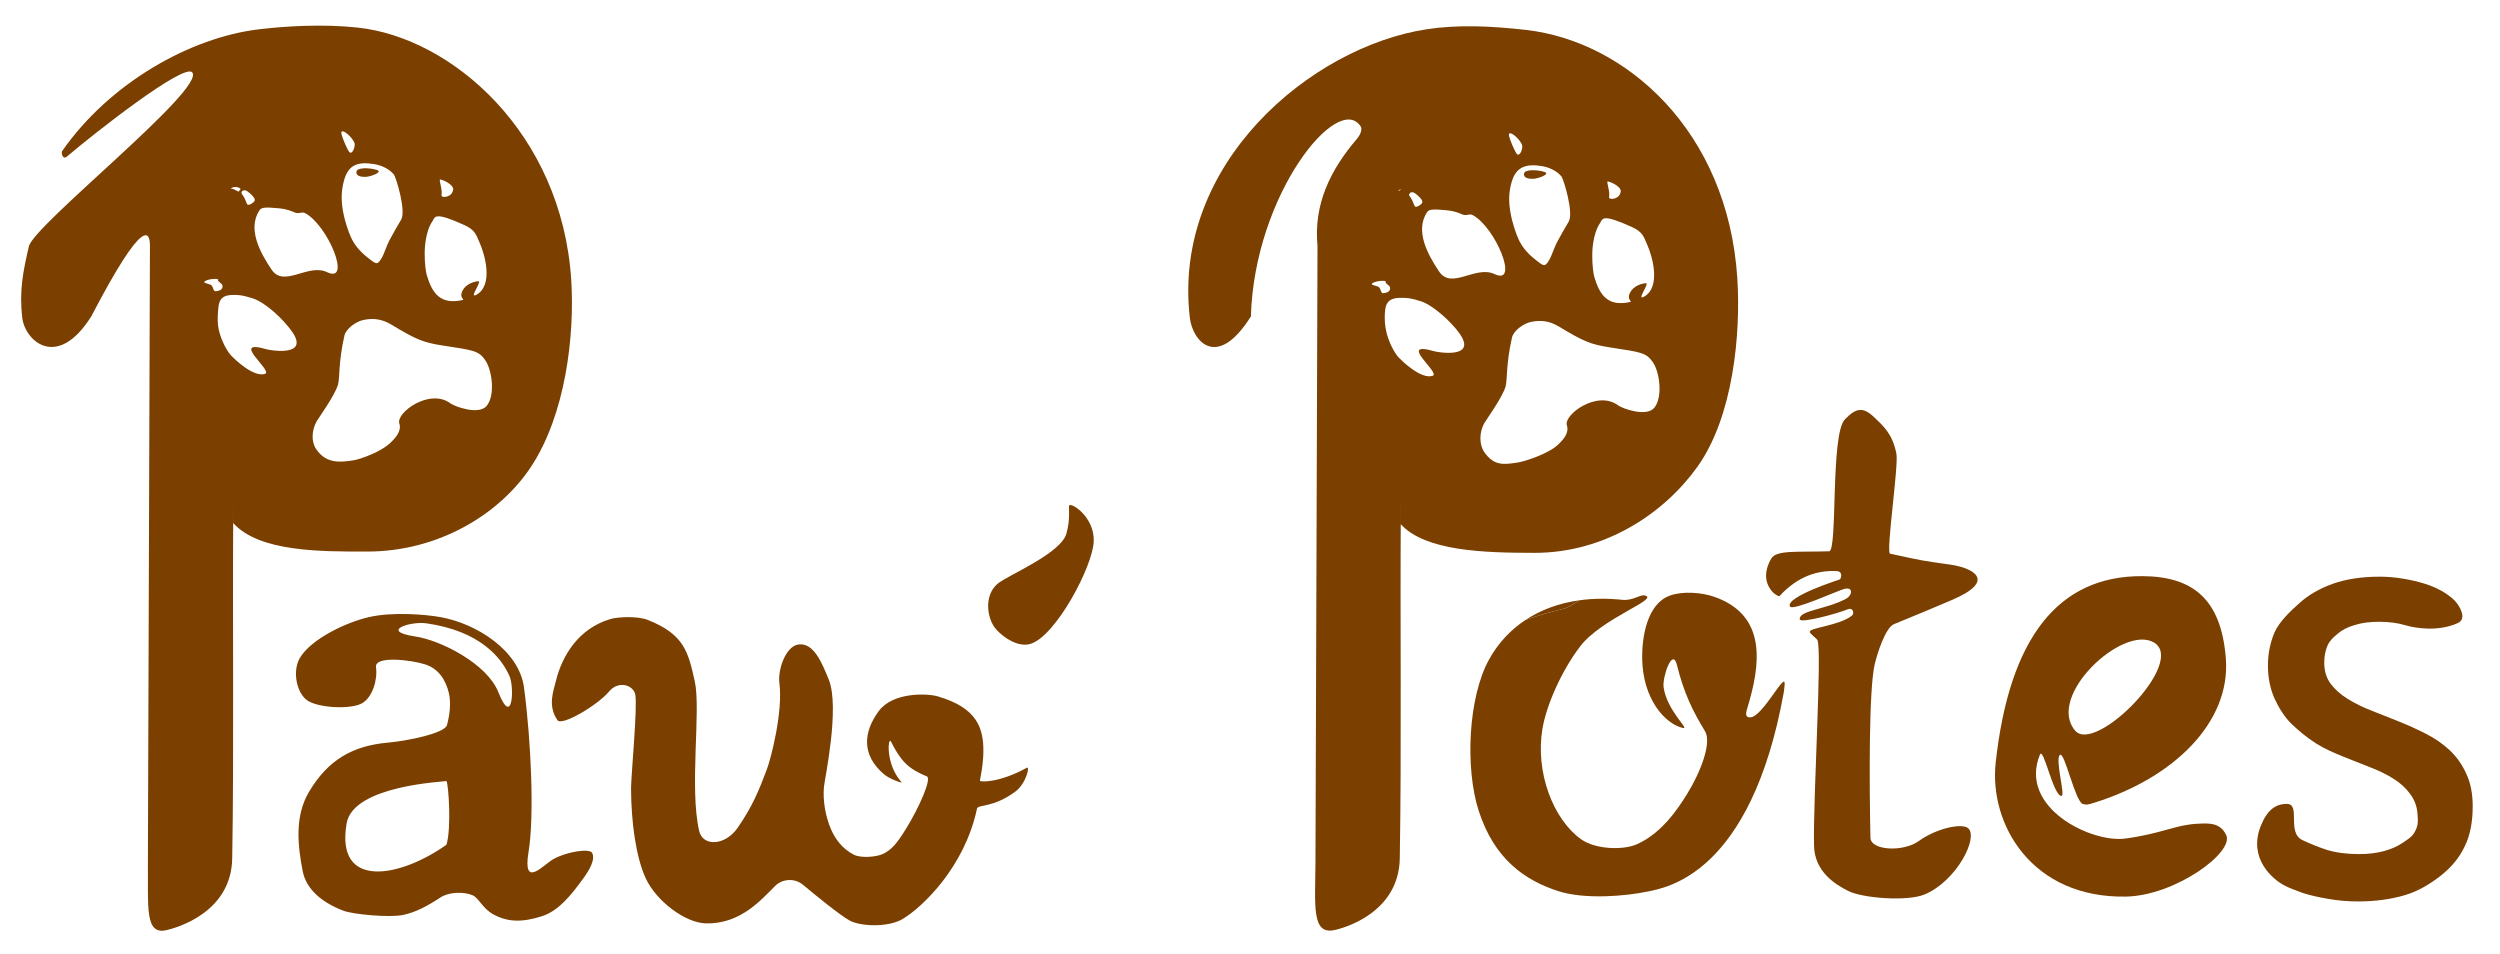 <?xml version="1.0" encoding="UTF-8" standalone="no"?><!DOCTYPE svg PUBLIC "-//W3C//DTD SVG 1.1//EN" "http://www.w3.org/Graphics/SVG/1.1/DTD/svg11.dtd"><svg width="100%" height="100%" viewBox="0 0 2030 775" version="1.1" xmlns="http://www.w3.org/2000/svg" xmlns:xlink="http://www.w3.org/1999/xlink" xml:space="preserve" xmlns:serif="http://www.serif.com/" style="fill-rule:evenodd;clip-rule:evenodd;stroke-linejoin:round;stroke-miterlimit:2;"><rect id="Artboard1" x="0" y="0" width="2029.4" height="774.768" style="fill:none;"/><g id="Titre-Seul" serif:id="Titre Seul"><g id="PAW-POTES-Marron-Chocolat" serif:id="PAW POTES Marron Chocolat"><g id="POTES"><path d="M2007.83,654.527c0,12.134 -1.769,22.949 -6.342,32.445c-4.396,9.497 -11.243,17.498 -19.509,24.005c-8.265,6.507 -18.113,12.641 -29.544,15.982c-11.43,3.342 -24.004,5.012 -37.721,5.012c-8.441,0 -16.531,-0.703 -24.269,-2.11c-7.561,-1.231 -14.42,-2.814 -20.575,-4.748c-5.979,-2.11 -11.13,-4.122 -15.3,-6.331c-8.682,-4.6 -29.294,-21.339 -18.928,-47.843c4.989,-12.759 11.864,-18.377 21.535,-18.151c11.192,0.261 -0.573,23.279 12.429,29.39c5.694,2.676 12.222,5.451 19.784,7.913c7.562,2.286 16.267,3.43 26.115,3.43c7.386,-0 14.069,-0.792 20.048,-2.375c5.979,-1.582 11.167,-3.868 15.563,-6.858c4.397,-3.165 7.408,-4.371 10.024,-9.45c2.45,-4.754 2.356,-7.643 1.861,-14.15c-0.508,-6.663 -2.75,-11.814 -6.268,-16.387c-3.341,-4.572 -7.825,-8.617 -13.453,-12.134c-5.627,-3.517 -11.958,-6.595 -18.992,-9.233c-7.035,-2.813 -14.333,-5.715 -21.895,-8.704c-7.386,-2.99 -15.055,-6.305 -21.894,-10.647c-7.034,-4.467 -14.264,-10.437 -19.892,-15.888c-5.627,-5.452 -10.199,-12.967 -13.717,-20.529c-3.341,-7.562 -5.323,-16.307 -5.323,-26.859c0,-9.32 1.759,-18.201 5.276,-26.642c3.693,-8.617 13.179,-17.705 20.389,-24.036c7.21,-6.507 16.179,-11.695 26.906,-15.563c10.904,-3.869 23.565,-5.804 37.986,-5.804c6.331,0 12.661,0.528 18.992,1.583c6.331,1.055 12.047,2.374 17.146,3.957c5.1,1.582 9.409,3.341 12.926,5.275c3.693,1.759 9.311,5.819 11.87,8.442c3.883,3.978 10.643,14.786 2.638,18.416c-16.522,7.493 -35.699,3.781 -42.206,1.847c-6.33,-1.935 -13.629,-2.902 -21.894,-2.902c-7.386,0 -13.893,0.879 -19.52,2.638c-5.628,1.583 -10.288,3.957 -13.981,7.122c-3.517,2.99 -6.243,5.356 -8.177,9.576c-1.759,4.221 -2.638,8.793 -2.638,13.717c-0,6.858 1.759,12.662 5.276,17.41c3.517,4.572 8.089,8.617 13.717,12.134c5.627,3.517 12.046,6.683 19.256,9.496c7.21,2.814 14.508,5.716 21.894,8.705c7.562,2.99 14.948,6.331 22.158,10.024c7.386,3.693 13.893,8.178 19.521,13.453c5.627,5.276 10.111,11.607 13.453,18.993c3.517,7.386 5.275,16.179 5.275,26.379Z" style="fill:#7b3f00;"/><path id="Paw--Potes" serif:id="Paw&apos; Potes" d="M1620.5,619.21c11.094,-101.081 50.671,-151.769 119.118,-151.379c40.764,0.232 64.067,18.424 67.783,67.004c3.922,51.282 -41.775,96.552 -106.287,116.791c-5.12,1.606 -6.474,2.125 -9.781,1.246c-6.211,-1.651 -14.751,-42.213 -18.543,-39.95c-4.524,2.699 4.506,33.265 1.179,33.38c-6.734,0.235 -14.693,-40.535 -17.562,-33.521c-17.59,42.997 41.763,71.953 69.558,68.101c30.163,-4.181 40.183,-11.062 58.307,-11.998c9.299,-0.481 18.456,-1.133 23.399,9.181c6.725,14.031 -41.492,49.182 -81.258,49.956c-76.517,1.488 -111.418,-58.653 -105.913,-108.811Zm64.492,-25.96c16.505,19.43 90.979,-55.926 63.912,-71.6c-25.297,-14.65 -87.656,43.648 -63.912,71.6Z" style="fill:#7b3f00;"/><path id="Paw--Potes1" serif:id="Paw&apos; Potes" d="M1493.8,470.542c1.135,-0.432 3.043,-6.499 -2.347,-6.804c-15.261,-0.861 -31.704,4.068 -46.616,20.404c-0.236,0.258 -3.621,-1.245 -6.011,-4.042c-6.019,-7.046 -6.45,-16.468 -0.593,-26.498c4.121,-7.055 20.133,-5.201 47.03,-5.952c6.999,-0.195 0.977,-95.013 12.772,-107.092c9.034,-9.252 14.587,-10.732 24.208,-1.361c6.62,6.447 14.27,12.565 17.615,29.042c1.993,9.816 -8.659,80.567 -5.122,81.337c28.158,6.129 25.825,5.607 48.964,8.9c17.924,2.551 38.792,12.851 0.787,28.91c-18.38,7.765 -25.929,11.024 -46.548,19.41c-7.056,2.87 -13.671,24.179 -15.606,32.288c-4.934,20.679 -4.442,97.307 -3.552,141.078c0.215,10.563 26.666,11.814 39.088,2.88c15.166,-10.906 35.464,-14.727 40.271,-10.543c8.647,7.526 -9.425,43.016 -35.455,53.827c-13.931,5.787 -50.071,3.096 -61.994,-2.892c-10.574,-5.311 -27.301,-15.753 -27.701,-36.804c-0.777,-40.884 6.609,-157.423 2.808,-166.799c-0.559,-1.379 -6.602,-5.402 -6.259,-7.002c0.698,-3.26 24.655,-5.006 34.342,-13.069c1.944,-1.618 0.965,-6.863 -3.693,-4.918c-7.333,3.061 -38.627,11.779 -38.823,7.955c-0.37,-7.256 20.982,-7.766 37.374,-16.463c5.605,-2.974 6.269,-10.082 -1.218,-8.134c-5.263,1.37 -42.204,18.294 -44.106,14.256c-3.677,-7.805 39.344,-21.518 40.385,-21.914Z" style="fill:#7b3f00;"/><g id="O"><path id="Paw--Potes2" serif:id="Paw&apos; Potes" d="M1238.65,503.44c12.513,-8.279 27.361,-13.747 44.02,-16.038c-8.194,4.873 -9.764,6.118 -13.293,7.001c-14.406,3.601 -23.416,6.263 -30.727,9.037Z" style="fill:#7b3f00;"/><path id="Paw--Potes3" serif:id="Paw&apos; Potes" d="M1282.67,487.402c10.791,-1.485 22.341,-1.637 34.508,-0.357c8.635,0.908 14.354,-4.312 18.149,-3.564c13.4,2.64 -34.676,18.248 -52.398,41.59c-15.341,20.206 -27.258,47.867 -30.417,66.373c-6.065,35.539 8.668,73.763 31.182,89.938c11.68,8.392 34.34,9.222 45.815,4.003c20.076,-9.132 32.939,-28.627 40.484,-40.769c10.551,-16.98 20.229,-41.396 14.486,-50.866c-9.61,-15.849 -16.927,-30.071 -22.834,-53.875c-3.61,-14.544 -11.973,10.207 -10.795,18.234c2.827,19.253 21.489,34.357 15.696,33.025c-14.638,-3.366 -32.741,-23.714 -33.109,-56.769c-0.192,-17.22 4.035,-43.833 22.202,-50.623c10.494,-3.922 26.03,-2.813 36.737,0.998c42.545,15.142 37.385,54.74 26.25,90.895c-1.736,5.635 -0.412,6.911 2.644,6.847c9.993,-0.206 28.915,-38.664 27.842,-26.673c-0,-0 -0.237,3.915 -0.628,6.084c-26.826,148.896 -96.062,158.964 -110.734,162.061c-16.478,3.477 -50.362,6.82 -72.66,-0.432c-26.705,-8.687 -51.677,-25.723 -64.377,-65.154c-11.24,-34.898 -8.508,-92.203 8.337,-122.753c7.282,-13.205 17.315,-24.045 29.6,-32.175c7.311,-2.774 16.321,-5.436 30.727,-9.037c3.529,-0.883 5.099,-2.128 13.293,-7.001Z" style="fill:#7b3f00;"/></g><path id="Paw--Potes4" serif:id="Paw&apos; Potes" d="M1130.53,164.242c2.798,-6.669 9.613,-15.324 13.082,-13.454c3.704,1.996 1.241,6.511 -1.662,9.833c-2.722,3.115 -14.29,10.458 -11.42,3.621Z" style="fill:#7b3f00;"/><path id="Paw--Potes5" serif:id="Paw&apos; Potes" d="M1137.46,415.944c-0.64,88.173 0.666,193.104 -0.836,281.075c-0.747,43.784 -44.532,56.5 -53.366,58.257c-18.184,3.617 -15.394,-19.548 -15.095,-54.685l1.65,-500.982c-3.245,-33.897 10.527,-61.734 31.998,-86.859c3.679,-4.306 4.158,-8.394 3.178,-9.941c-18.241,-28.795 -86.434,54.908 -89.26,154.136c-27.72,44.037 -47.383,19.812 -49.565,1.184c-14.669,-125.244 98.371,-219.866 191.961,-234.318c25.79,-3.982 52.839,-2.724 81.181,0.514c80.853,9.235 163.684,81.864 171.396,201.646c2.91,45.196 -3.327,112.061 -32.153,152.698c-26.804,37.786 -74.809,70.247 -132.376,70.247c-41.695,-0 -88.974,-1.486 -108.776,-23.295c0.01,-14.633 0.182,-26.19 0.063,-9.677Zm67.738,-48.896c7.803,11.345 15.749,10.378 28.016,8.367c3.86,-0.633 24.709,-6.676 32.93,-15.316c2.204,-2.317 8.343,-8.092 6.159,-14.77c-2.776,-8.489 24.512,-28.838 41.559,-16.199c3.576,2.652 23.209,9.751 29.474,1.928c6.946,-8.673 4.338,-28.458 -0.95,-36.554c-5.543,-8.487 -10.247,-8.508 -35.429,-12.463c-15.356,-2.412 -21.097,-4.8 -41.022,-16.832c-8.153,-4.923 -15.323,-5.346 -22.708,-3.827c-6.066,1.248 -14.218,7.038 -15.507,12.766c-4.947,21.983 -3.66,33.956 -5.144,39.555c-2.25,8.495 -16.365,28.044 -17.484,30.138c-3.835,7.177 -4.183,16.973 0.106,23.207Zm20.187,-256.414c0.702,3.091 4.921,13.183 6.528,14.588c2.285,1.998 4.734,-4.575 4.102,-7.079c-1.311,-5.193 -12.177,-14.315 -10.63,-7.509Zm-82.034,44.098c-2.515,-1.756 -6.158,-1.75 -8.044,0.079c1.203,-0.157 2.274,0.238 3.303,0.78c1.116,0.589 3.12,1.83 3.395,1.421c0.537,-0.794 1.754,-1.995 1.346,-2.28Zm155.834,26.493c-5.993,8.835 -6.271,23.258 -6.288,25.7c-0.055,8.22 0.941,15.464 1.676,17.942c4.356,14.687 10.95,24.499 29.312,20.3c1.351,-0.309 -1.858,-1.752 -1.15,-5.033c1.347,-6.243 7.812,-9.647 13.649,-10.206c3.561,-0.34 -8.19,14.807 -1.353,10.941c13.748,-7.773 6.869,-32.412 2.511,-42.172c-2.892,-6.478 -3.499,-10.326 -12.677,-14.482c-24.742,-11.202 -23.403,-6.348 -25.68,-2.99Zm-175.845,56.85c4.236,-0.48 5.792,-2.134 5.36,-4.659c-0.296,-1.726 -4.198,-3.328 -3.496,-4.45c1.163,-1.858 -10.538,-0.765 -11.286,1.676c-0.31,1.009 4.868,1.4 6.108,2.86c1.195,1.407 1.196,4.813 3.314,4.573Zm21.745,-81.603c-0.604,0.262 -1.083,1.521 -0.871,2.093c0.256,0.69 1.219,1.756 1.984,3.114c1.583,2.812 2.152,5.884 3.145,6.181c1.427,0.426 5.135,-1.87 5.568,-3.554c0.492,-1.916 -3.05,-5.282 -5.865,-7.321c-1.636,-1.184 -2.822,-1.008 -3.961,-0.513Zm68.526,66.096c20.401,9.689 0.672,-38.057 -17.719,-47.889c-2.88,-1.54 -4.809,1.005 -8.578,-0.61c-7.164,-3.069 -10.499,-3.092 -13.688,-3.409c-9.452,-0.938 -13.227,-0.774 -14.766,1.515c-10.157,15.109 0.38,34.458 9.708,48.326c10.108,15.025 29.541,-5.296 45.043,2.067Zm92.062,-75.212c-1.772,-0.39 1.887,7.758 0.898,12.819c-0.466,2.384 9.041,1.971 9.469,-4.983c0.189,-3.058 -6.081,-6.895 -10.367,-7.836Zm-142.371,157.795c6.926,-2.253 -29.508,-28.951 1.457,-19.884c2.42,0.709 35.155,6.449 20.364,-14.523c-6.591,-9.346 -21.51,-22.966 -31.252,-26.074c-8.269,-2.637 -11.204,-2.944 -17.158,-2.816c-11.071,0.239 -12.246,6.153 -12.298,16.034c-0.03,5.511 0.896,10.218 1.814,13.596c1.726,6.355 5.737,14.856 9.668,18.961c2.059,2.15 17.765,17.842 27.405,14.706Zm63.969,-156.697c-2.142,8.026 -2.409,14.625 -0.751,24.284c1.407,8.201 4.425,16.926 6.593,21.645c2.392,5.206 6.28,10.603 12.969,15.922c7.089,5.636 8.167,6.942 11.547,1.386c2.734,-4.494 3.955,-9.856 6.655,-14.978c2.83,-5.367 7.952,-14.272 9.414,-16.576c4.505,-7.103 -4.239,-35.038 -5.778,-36.861c-4.175,-4.944 -10.551,-7.524 -15.789,-8.387c-12.612,-2.076 -21.292,0.196 -24.86,13.565Zm26.451,-8.982c6.165,1.841 -5.111,5.614 -8.696,5.734c-3.822,0.128 -8.204,-0.703 -7.513,-4.317c0.647,-3.385 10.197,-3.212 16.209,-1.417Z" style="fill:#7b3f00;"/></g><g id="PAW-" serif:id="PAW&apos;"><path id="Paw--Potes6" serif:id="Paw&apos; Potes" d="M888.115,439.32c-0.548,20.465 -31.066,77.69 -51.569,83.576c-9.287,2.667 -21.029,-4.234 -27.912,-12.165c-7.201,-8.296 -9.936,-27.15 1.414,-36.741c8.129,-6.869 52.041,-24.728 55.997,-41.128c1.449,-6.003 2.287,-9.072 1.999,-21.863c-0.1,-4.422 20.622,7.728 20.071,28.321Zm-393.531,122.154c-9.462,11.293 -38.449,28.359 -41.944,23.296c-8.115,-11.756 -3.235,-23.62 -1.277,-31.671c5.201,-21.388 18.908,-42.951 44.307,-50.441c5.879,-1.734 21.868,-2.643 30.405,0.751c29.402,11.69 32.753,25.784 38.087,49.888c5.16,23.315 -4.523,86.18 3.539,121.384c2.95,12.882 21.08,12.284 31.386,-2.672c11.817,-17.148 17.107,-29.911 23.766,-47.766c3.185,-8.54 13.044,-46.299 10.008,-69.645c-1.395,-10.729 5.072,-30.041 15.653,-31.313c12.032,-1.446 18.639,14.113 24.449,28.574c9.133,22.731 -3.285,80.418 -3.919,87.106c-1.061,11.185 1.377,24.555 5.832,34.606c2.957,6.67 8.171,15.124 18.336,20.388c6.052,3.134 18.789,1.812 23.733,-0.565c7.311,-3.514 11.508,-8.822 18.475,-20.005c11.076,-17.779 21.251,-41.276 17.225,-42.938c-15.221,-6.284 -21.141,-12.38 -29.129,-28.217c-2.443,-4.845 -4.718,17.638 7.909,32.099c0.363,0.416 1.115,1.21 0.348,1.057c-2.331,-0.466 -9.91,-3.269 -13.981,-6.72c-18.294,-15.506 -16.925,-34.173 -4.194,-51.337c11.484,-15.482 39.42,-14.386 47.858,-11.89c31.282,9.253 38.226,24.837 36.906,48.976c-0.482,8.819 -1.855,14.479 -2.682,19.449c-0.207,1.243 15.488,2.033 38.155,-10.48c2.697,-1.488 -0.71,13.008 -9.401,19.408c-18.293,13.471 -30.324,10.183 -31.112,13.873c-10.057,47.115 -43.745,79.498 -60.243,89.488c-11.556,6.999 -34.289,6.256 -43.287,1.242c-7.759,-4.323 -27.523,-20.348 -37.605,-28.849c-7.177,-6.051 -17.188,-4.651 -22.509,0.578c-11.168,10.976 -27.951,31.204 -56.276,30.662c-17.098,-0.327 -40.455,-18.236 -48.941,-36.353c-8.137,-17.371 -11.962,-46.308 -12.037,-73.119c-0.029,-10.525 5.43,-66.966 3.392,-76.516c-1.607,-7.526 -13.556,-11.489 -21.232,-2.328Zm-250.849,-27.616c8.903,-14.634 36.148,-28.196 55.759,-32.749c18.892,-4.386 45.506,-2.284 58.235,-0c29.163,5.232 63.763,27.041 67.764,57.122c5.868,44.114 8.401,104.855 3.706,133.411c-5.091,30.966 12.051,10.357 20.387,5.819c11.189,-6.091 29.106,-8.651 31.164,-5.002c3.027,5.369 -2.435,14.382 -7.094,20.778c-10.223,14.034 -20.23,26.537 -33.869,30.817c-15.94,5.001 -27.512,4.767 -39.147,-1.58c-8.908,-4.859 -11.856,-13.423 -16.949,-15.559c-7.18,-3.01 -19.165,-2.719 -26.122,1.856c-10.564,6.946 -20.081,12.071 -30.546,14.224c-10.465,2.153 -40.101,-0.323 -48.58,-3.638c-17.328,-6.775 -29.833,-17.286 -32.692,-32.183c-3.826,-19.927 -6.793,-43.971 5.117,-64.111c15.397,-26.036 35.498,-37.508 64.081,-40.052c16.346,-1.455 46.115,-7.622 47.968,-14.159c2.251,-7.941 3.438,-18.038 1.626,-25.856c-2.613,-11.276 -8.729,-20.149 -19.271,-23.52c-11.301,-3.614 -41.375,-7.329 -39.955,2.343c1.426,9.706 -2.647,24.088 -11.117,29.118c-8.471,5.029 -33.191,4.204 -43.518,-1.483c-9.399,-5.175 -13.982,-24.033 -6.947,-35.596Zm102.278,-27.747c-12.478,-1.763 -38.379,6.239 -8.673,10.732c20.735,3.135 58.196,22.178 67.304,45.162c11.616,29.313 13.095,-3.7 9.109,-12.901c-6.627,-15.299 -24.271,-36.851 -67.74,-42.993Zm16.504,128.094c-1.54,0.608 -75.777,3.404 -81.071,34.413c-9.292,54.427 44.007,43.738 81.071,17.301c4.148,-13.194 1.663,-49.633 0,-51.714Z" style="fill:#7b3f00;"/><path id="Paw--Potes7" serif:id="Paw&apos; Potes" d="M254.506,140.739c7.084,2.115 -5.874,6.451 -9.994,6.589c-4.393,0.147 -9.429,-0.807 -8.635,-4.961c0.745,-3.891 11.719,-3.691 18.629,-1.628Z" style="fill:#7b3f00;"/><path id="Paw--Potes8" serif:id="Paw&apos; Potes" d="M189.394,415.944c-0.64,88.173 0.667,193.104 -0.836,281.075c-0.747,43.784 -44.594,56.214 -53.366,58.257c-17.745,4.134 -14.765,-18.792 -15.095,-54.685l1.651,-500.982c0.032,-10.889 -4.288,-25.889 -47.606,57.262c-27.721,44.037 -53.862,19.886 -56.044,1.258c-2.617,-22.347 0.694,-37.831 5.352,-58.093c3.986,-17.336 143.856,-127.95 132.64,-141.254c-6.623,-7.857 -79.757,49.584 -101.721,68.338c-3.471,2.964 -4.848,-3.102 -3.952,-4.388c38.5,-55.265 103.81,-92.191 159.642,-98.921c21.686,-2.614 52.135,-4.463 80.497,-1.407c76.026,8.192 165.578,85.089 173.29,204.871c2.91,45.197 -4.631,109.706 -32.935,152.169c-25.695,38.549 -75.237,68.428 -132.804,68.428c-37.291,-0 -87.543,0.393 -108.713,-23.127c0.01,-14.632 0.12,-25.314 0,-8.801Zm67.349,-51.255c7.998,11.734 18.748,10.961 31.016,8.95c3.86,-0.632 22.098,-6.481 30.319,-15.121c2.204,-2.317 8.343,-8.092 6.159,-14.77c-2.776,-8.488 24.513,-28.838 41.559,-16.199c3.577,2.652 23.209,9.751 29.474,1.928c6.947,-8.673 4.338,-28.457 -0.95,-36.554c-5.543,-8.487 -10.247,-8.508 -35.428,-12.463c-15.357,-2.412 -21.097,-4.8 -41.022,-16.832c-8.153,-4.923 -15.324,-5.346 -22.709,-3.827c-6.066,1.248 -14.218,7.038 -15.507,12.766c-4.947,21.983 -3.659,33.956 -5.143,39.555c-2.251,8.495 -16.365,28.044 -17.484,30.138c-3.836,7.177 -4.546,16.176 -0.284,22.429Zm20.576,-255.636c0.703,3.091 4.922,13.183 6.529,14.588c2.284,1.998 4.733,-4.575 4.101,-7.079c-1.31,-5.193 -12.176,-14.315 -10.63,-7.509Zm-82.034,44.098c-2.515,-1.756 -6.158,-1.75 -8.044,0.079c1.204,-0.156 2.274,0.238 3.303,0.78c1.116,0.589 3.12,1.83 3.396,1.422c0.536,-0.795 1.753,-1.996 1.345,-2.281Zm155.834,26.493c-5.992,8.835 -6.271,23.258 -6.287,25.701c-0.056,8.219 0.94,15.463 1.675,17.941c4.356,14.687 10.95,24.499 29.312,20.3c1.351,-0.309 -1.858,-1.752 -1.15,-5.033c1.347,-6.243 7.812,-9.647 13.649,-10.206c3.561,-0.34 -8.189,14.807 -1.353,10.941c13.748,-7.772 6.87,-32.412 2.512,-42.172c-2.892,-6.477 -3.5,-10.326 -12.678,-14.482c-24.741,-11.202 -23.403,-6.347 -25.68,-2.99Zm-175.845,56.85c4.236,-0.48 5.792,-2.134 5.36,-4.659c-0.296,-1.726 -4.198,-3.328 -3.496,-4.45c1.163,-1.858 -10.538,-0.765 -11.286,1.676c-0.309,1.009 4.868,1.4 6.109,2.861c1.194,1.406 1.196,4.812 3.313,4.572Zm21.745,-81.603c-0.603,0.262 -1.083,1.521 -0.871,2.093c0.256,0.69 1.219,1.756 1.984,3.114c1.584,2.813 2.152,5.884 3.145,6.181c1.427,0.426 5.135,-1.87 5.568,-3.554c0.493,-1.916 -3.05,-5.282 -5.865,-7.321c-1.636,-1.184 -2.822,-1.008 -3.961,-0.513Zm68.527,66.096c20.4,9.689 0.671,-38.057 -17.72,-47.889c-2.88,-1.54 -4.809,1.005 -8.578,-0.61c-7.164,-3.069 -10.499,-3.092 -13.687,-3.409c-9.453,-0.938 -13.228,-0.774 -14.766,1.515c-10.157,15.11 0.379,34.458 9.708,48.326c10.107,15.025 29.54,-5.295 45.043,2.067Zm92.061,-75.212c-1.772,-0.39 1.888,7.758 0.898,12.819c-0.466,2.384 9.041,1.971 9.47,-4.983c0.188,-3.058 -6.082,-6.895 -10.368,-7.836Zm-142.37,157.795c6.925,-2.253 -29.509,-28.951 1.456,-19.884c2.42,0.709 35.155,6.449 20.365,-14.523c-6.592,-9.346 -20.994,-23.487 -32.155,-27.008c-9.003,-2.839 -12.528,-2.78 -16.754,-2.621c-11.065,0.417 -10.751,7.515 -11.302,16.898c-0.323,5.501 0.398,10.093 1.316,13.471c1.727,6.355 5.738,14.856 9.668,18.961c2.059,2.15 17.765,17.842 27.406,14.706Zm64.152,-157.195c-2.125,7.705 -2.592,15.123 -0.935,24.782c1.408,8.201 4.425,16.926 6.594,21.645c2.391,5.206 6.28,10.603 12.968,15.922c7.089,5.636 8.168,6.942 11.547,1.386c2.734,-4.494 3.955,-9.856 6.656,-14.978c2.829,-5.367 7.952,-14.272 9.413,-16.576c4.506,-7.103 -4.238,-35.038 -5.777,-36.861c-4.175,-4.944 -10.552,-7.524 -15.79,-8.387c-12.612,-2.076 -20.998,-0.272 -24.676,13.067Zm26.268,-8.483c6.164,1.84 -5.111,5.613 -8.697,5.733c-3.822,0.128 -8.204,-0.703 -7.513,-4.317c0.648,-3.385 10.197,-3.211 16.21,-1.416Z" style="fill:#7b3f00;"/></g></g></g></svg>